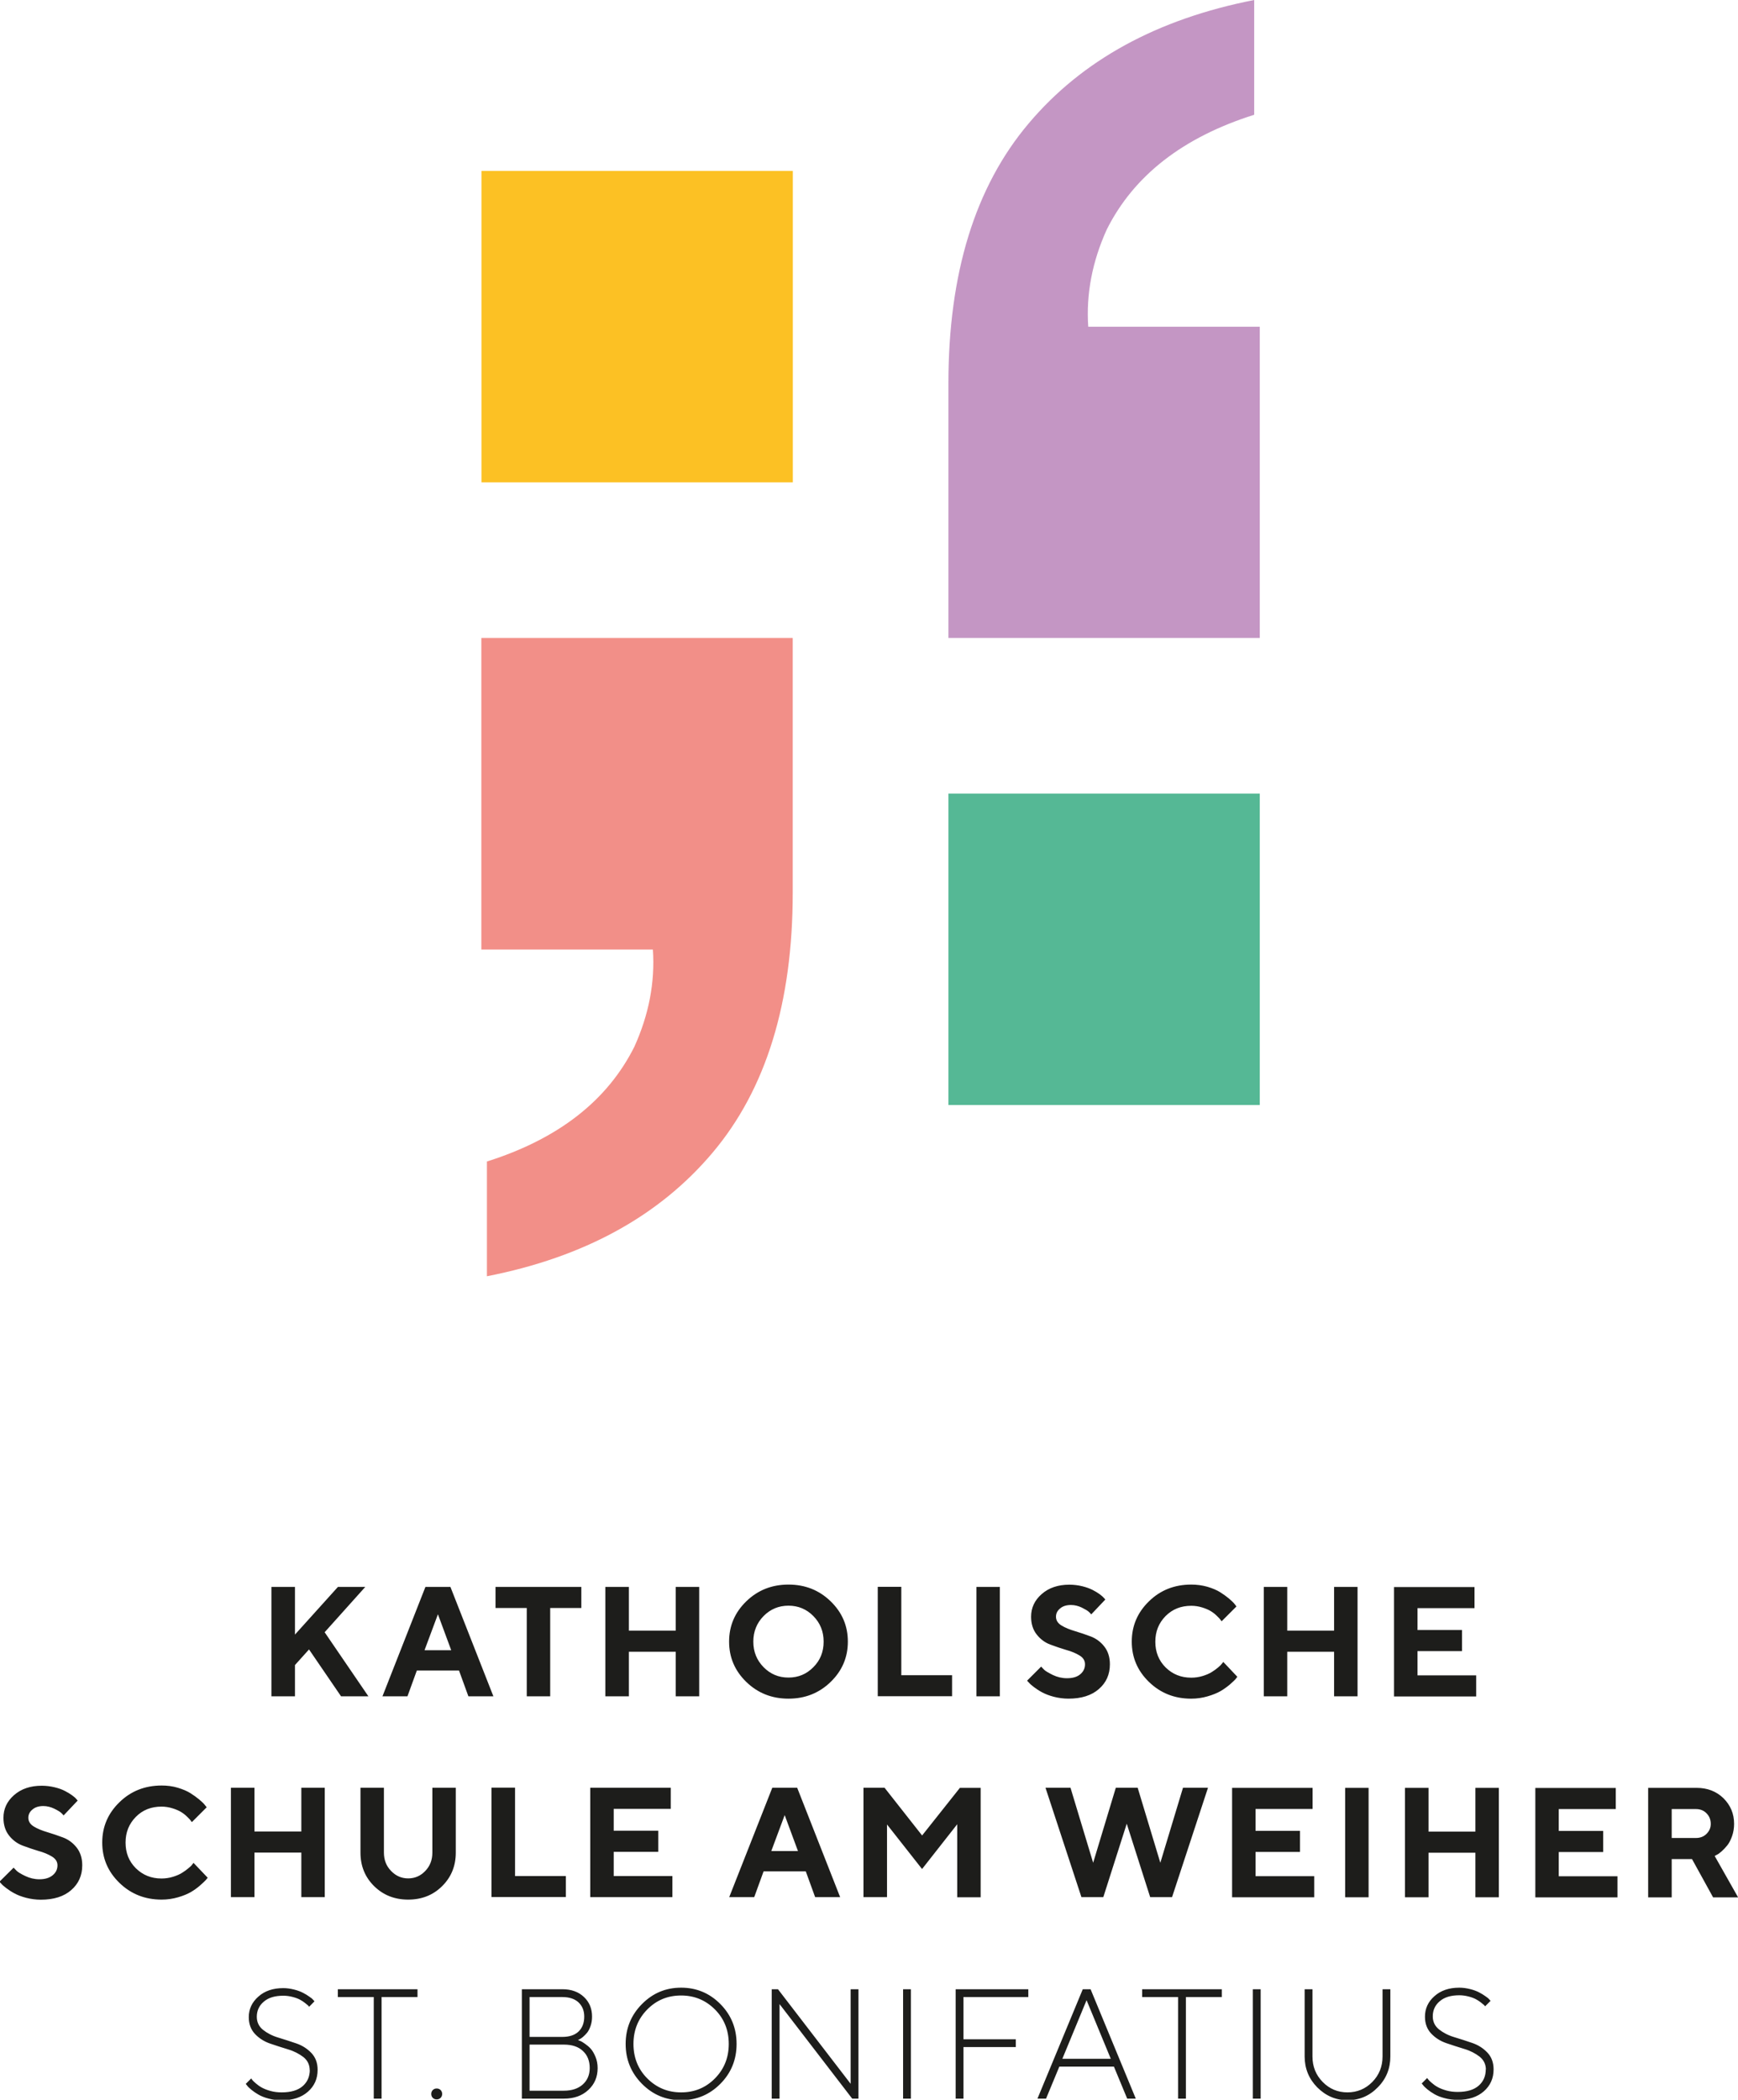 <?xml version="1.0" encoding="UTF-8"?>
<svg xmlns="http://www.w3.org/2000/svg" id="a" data-name="Ebene 1" viewBox="0 0 155.73 188.1">
  <defs>
    <style>
      .b {
        fill: #f28f88;
      }

      .c {
        fill: #fcc124;
      }

      .d {
        fill: #c496c4;
      }

      .e {
        fill: #1d1d1b;
      }

      .f {
        fill: #55b895;
      }
    </style>
  </defs>
  <path class="e" d="M133.13,185.37c0,.62-.22,1.11-.65,1.48-.43,.37-1.06,.55-1.87,.55-.36,0-.69-.04-1.01-.13-.32-.09-.57-.19-.77-.3-.2-.11-.38-.24-.54-.38-.16-.14-.27-.24-.31-.3-.05-.06-.08-.1-.1-.14l-.49,.49,.13,.16c.07,.1,.2,.22,.38,.37,.18,.15,.39,.29,.63,.43,.24,.14,.54,.26,.92,.36,.37,.1,.76,.15,1.16,.15,.99,0,1.77-.26,2.35-.77,.58-.51,.87-1.16,.87-1.96,0-.62-.19-1.12-.56-1.51s-.83-.68-1.36-.86c-.53-.18-1.07-.36-1.61-.52-.54-.16-.99-.4-1.36-.69-.37-.3-.56-.69-.56-1.17,0-.55,.21-1.01,.63-1.36,.42-.36,1-.53,1.75-.53,.29,0,.56,.04,.83,.11,.27,.07,.48,.15,.65,.24s.32,.19,.46,.3c.14,.11,.24,.19,.28,.23,.04,.04,.07,.08,.09,.11l.49-.49-.11-.12c-.07-.09-.19-.19-.36-.3-.16-.12-.35-.23-.56-.34-.21-.11-.47-.21-.79-.29-.32-.08-.64-.13-.98-.13-.92,0-1.66,.25-2.23,.76-.57,.5-.85,1.12-.85,1.84,0,.61,.19,1.12,.56,1.51s.83,.68,1.36,.86c.54,.18,1.07,.36,1.61,.52,.54,.16,.99,.4,1.37,.69,.37,.3,.56,.69,.56,1.17m-12.39,2.03c-.88,0-1.62-.31-2.23-.93-.61-.62-.92-1.38-.92-2.29v-6.02h-.7v6.02c0,1.08,.38,2.01,1.13,2.77,.76,.76,1.66,1.15,2.71,1.15s1.96-.38,2.71-1.15c.76-.76,1.13-1.69,1.13-2.77v-6.02h-.7v6.02c0,.91-.31,1.67-.92,2.29-.61,.62-1.36,.93-2.24,.93m-8.46,.56h.7v-9.8h-.7v9.8Zm-9.92-9.8v.7h3.22v9.1h.7v-9.1h3.22v-.7h-7.14Zm-2.53,6.93l1.19,2.87h.77l-4.05-9.8h-.7l-4.06,9.8h.77l1.19-2.87h4.9Zm-.28-.7h-4.34l2.17-5.25,2.17,5.25Zm-13.9-6.23v9.8h.7v-4.62h4.69v-.7h-4.69v-3.78h5.81v-.7h-6.51Zm-4.71,9.8h.7v-9.8h-.7v9.8Zm-4.7-9.8v8.47l-6.51-8.47h-.56v9.8h.7v-8.47l6.51,8.47h.56v-9.8h-.7Zm-10.22,4.9c0-1.4-.48-2.59-1.45-3.57s-2.14-1.47-3.52-1.47-2.54,.49-3.51,1.47c-.97,.98-1.46,2.17-1.46,3.57s.49,2.59,1.46,3.57c.97,.98,2.14,1.47,3.51,1.47s2.55-.49,3.52-1.47c.97-.98,1.45-2.17,1.45-3.57m-.7,0c0,1.22-.41,2.25-1.24,3.09s-1.84,1.25-3.03,1.25-2.2-.42-3.03-1.25-1.24-1.87-1.24-3.09,.41-2.25,1.24-3.09,1.84-1.25,3.03-1.25,2.2,.42,3.03,1.25,1.24,1.87,1.24,3.09m-14.91-4.2c.62,0,1.1,.16,1.44,.47,.34,.32,.52,.74,.52,1.28,0,.57-.17,1.01-.51,1.34-.34,.32-.82,.48-1.45,.48h-2.94v-3.57h2.94Zm-2.94,8.4v-4.14h3.08c.73,0,1.3,.19,1.7,.57,.41,.38,.61,.89,.61,1.53,0,.61-.21,1.1-.62,1.47-.41,.37-.98,.56-1.7,.56h-3.08Zm4.34-4.55l.14-.07c.08-.04,.18-.1,.31-.21,.12-.1,.24-.23,.37-.38,.12-.15,.22-.35,.31-.61,.09-.26,.13-.53,.13-.83,0-.71-.24-1.3-.73-1.76-.49-.46-1.13-.69-1.92-.69h-3.64v9.8h3.78c.9,0,1.62-.26,2.18-.78s.83-1.17,.83-1.95c0-.36-.06-.7-.19-1.01-.13-.31-.27-.55-.42-.72-.15-.17-.33-.32-.53-.46-.2-.14-.34-.22-.42-.25l-.19-.07Zm-13.15,4.83c0,.14,.05,.26,.14,.35,.09,.09,.21,.14,.35,.14s.26-.05,.35-.14,.14-.21,.14-.35-.05-.26-.14-.35c-.09-.09-.21-.14-.35-.14s-.26,.05-.35,.14c-.09,.09-.14,.21-.14,.35m-8.37-9.38v.7h3.22v9.1h.7v-9.1h3.22v-.7h-7.14Zm-2.51,7.21c0,.62-.22,1.11-.65,1.48-.43,.37-1.06,.55-1.87,.55-.36,0-.69-.04-1.01-.13-.32-.09-.57-.19-.77-.3-.2-.11-.38-.24-.54-.38-.16-.14-.27-.24-.31-.3-.05-.06-.08-.1-.1-.14l-.49,.49,.13,.16c.07,.1,.2,.22,.38,.37,.18,.15,.39,.29,.63,.43,.24,.14,.54,.26,.92,.36,.37,.1,.76,.15,1.16,.15,.99,0,1.77-.26,2.35-.77,.58-.51,.87-1.16,.87-1.96,0-.62-.19-1.12-.56-1.51-.37-.39-.83-.68-1.36-.86-.54-.18-1.07-.36-1.61-.52s-.99-.4-1.36-.69c-.37-.3-.56-.69-.56-1.17,0-.55,.21-1.01,.63-1.36,.42-.36,1-.53,1.75-.53,.29,0,.56,.04,.83,.11,.27,.07,.48,.15,.65,.24s.32,.19,.46,.3c.14,.11,.24,.19,.28,.23,.04,.04,.07,.08,.09,.11l.48-.49-.11-.12c-.07-.09-.19-.19-.36-.3-.16-.12-.35-.23-.56-.34-.21-.11-.47-.21-.79-.29-.32-.08-.64-.13-.98-.13-.92,0-1.66,.25-2.23,.76-.57,.5-.86,1.12-.86,1.84,0,.61,.19,1.12,.56,1.51,.37,.39,.83,.68,1.36,.86,.54,.18,1.07,.36,1.61,.52,.54,.16,.99,.4,1.37,.69,.37,.3,.56,.69,.56,1.17"></path>
  <path class="e" d="M153.29,163.38c0,.36-.13,.65-.38,.9s-.57,.37-.95,.37h-2.17v-2.59h2.17c.38,0,.7,.12,.95,.38,.25,.25,.38,.57,.38,.95m-5.61,6.58h2.11v-3.43h1.82l1.89,3.43h2.24l-2.1-3.71,.18-.1c.12-.05,.27-.16,.44-.31,.17-.15,.34-.33,.51-.54,.17-.21,.31-.49,.43-.83,.12-.34,.18-.71,.18-1.1,0-.9-.32-1.66-.95-2.29-.64-.62-1.44-.93-2.41-.93h-4.34v9.8Zm-8.01-1.89v-2.17h3.98v-1.89h-3.98v-1.96h5.11v-1.89h-7.21v9.8h7.36v-1.89h-5.25Zm-5.37-7.92h-2.1v3.92h-4.2v-3.92h-2.11v9.8h2.11v-3.99h4.2v3.99h2.1v-9.8Zm-13.77,9.8h2.1v-9.8h-2.1v9.8Zm-8.03-1.89v-2.17h3.98v-1.89h-3.98v-1.96h5.11v-1.89h-7.21v9.8h7.36v-1.89h-5.25Zm-12.52-7.92l-2.03,6.72-2.03-6.72h-2.24l3.22,9.8h1.96l2.1-6.58,2.1,6.58h1.96l3.22-9.8h-2.24l-2.03,6.72-2.03-6.72h-1.95Zm-17.36,4.27l-3.36-4.27h-1.89v9.8h2.11v-6.51l3.14,3.99,3.15-4.01v6.54h2.1v-9.8h-1.86l-3.39,4.27Zm-10.42,3.22l.84,2.31h2.24l-3.85-9.8h-2.23l-3.86,9.8h2.24l.84-2.31h3.78Zm-.7-1.82h-2.39l1.2-3.22,1.19,3.22Zm-16.51,2.24v-2.17h3.99v-1.89h-3.99v-1.96h5.11v-1.89h-7.21v9.8h7.36v-1.89h-5.25Zm-4.29,1.89v-1.89h-4.55v-7.92h-2.11v9.8h6.65Zm-14.12-1.68c-.6,0-1.11-.22-1.54-.67-.43-.44-.64-.99-.64-1.64v-5.81h-2.1v5.81c0,1.19,.4,2.19,1.22,3,.81,.8,1.83,1.21,3.05,1.21s2.24-.4,3.05-1.21c.81-.8,1.22-1.8,1.22-3v-5.81h-2.1v5.81c0,.66-.21,1.21-.64,1.65-.42,.44-.93,.66-1.53,.66m-7.47-8.12h-2.1v3.92h-4.2v-3.92h-2.11v9.8h2.11v-3.99h4.2v3.99h2.1v-9.8Zm-14.62-.2c-1.49,0-2.76,.5-3.78,1.5-1.03,1-1.54,2.2-1.54,3.61s.51,2.61,1.54,3.61c1.03,1,2.29,1.5,3.78,1.5,.51,0,1-.07,1.48-.21,.48-.14,.86-.3,1.15-.47,.29-.17,.57-.37,.83-.6,.26-.23,.42-.38,.5-.47,.07-.09,.13-.16,.17-.21l-1.27-1.33-.11,.14c-.07,.1-.19,.22-.36,.35-.16,.14-.35,.27-.57,.41-.21,.13-.48,.25-.81,.35-.33,.1-.67,.15-1.02,.15-.92,0-1.68-.31-2.3-.92-.62-.62-.92-1.38-.92-2.3s.31-1.68,.92-2.3c.61-.62,1.38-.92,2.3-.92,.33,0,.66,.05,.98,.15,.32,.1,.58,.21,.77,.33,.2,.12,.38,.26,.54,.42,.17,.16,.27,.27,.32,.34,.05,.07,.09,.12,.11,.15l1.33-1.33-.16-.2c-.1-.13-.26-.29-.5-.49-.23-.19-.49-.38-.79-.57-.3-.19-.68-.35-1.14-.49-.46-.14-.95-.2-1.47-.2m-9.31,7.14c0,.37-.14,.66-.43,.9-.29,.24-.68,.36-1.19,.36-.44,0-.86-.1-1.26-.29s-.66-.35-.78-.47c-.12-.12-.21-.21-.27-.28l-1.27,1.26,.16,.17c.09,.11,.24,.24,.45,.4,.21,.16,.45,.32,.73,.47,.27,.15,.63,.29,1.05,.4,.43,.11,.87,.17,1.32,.17,1.16,0,2.07-.29,2.72-.86,.66-.57,.99-1.32,.99-2.22,0-.64-.17-1.17-.5-1.59-.33-.42-.74-.72-1.21-.9-.48-.18-.95-.34-1.42-.48-.47-.14-.87-.3-1.2-.5-.33-.2-.5-.46-.5-.79,0-.29,.12-.54,.37-.74,.24-.21,.57-.31,.97-.31,.33,0,.66,.08,.97,.23,.31,.15,.52,.28,.62,.37,.1,.09,.17,.17,.23,.24l1.26-1.33-.12-.14c-.08-.1-.21-.21-.39-.34-.18-.13-.39-.26-.63-.38-.24-.13-.55-.24-.92-.33-.37-.09-.76-.14-1.16-.14-1.02,0-1.84,.28-2.48,.84-.64,.56-.95,1.24-.95,2.03,0,.64,.17,1.17,.5,1.59,.33,.42,.74,.72,1.21,.9,.47,.18,.95,.34,1.42,.48,.48,.13,.88,.3,1.21,.5,.33,.2,.5,.46,.5,.79"></path>
  <path class="e" d="M127.01,150.08v-2.17h3.99v-1.89h-3.99v-1.96h5.11v-1.89h-7.21v9.8h7.36v-1.89h-5.25Zm-5.37-7.92h-2.1v3.92h-4.2v-3.92h-2.1v9.8h2.1v-3.99h4.2v3.99h2.1v-9.8Zm-14.91-.21c-1.49,0-2.76,.5-3.78,1.5-1.03,1-1.54,2.2-1.54,3.61s.51,2.61,1.54,3.61c1.03,1,2.29,1.5,3.78,1.5,.51,0,1-.07,1.48-.21,.48-.14,.86-.3,1.16-.47,.29-.17,.57-.37,.83-.59,.26-.23,.42-.38,.5-.47,.07-.09,.13-.16,.17-.22l-1.26-1.33-.11,.14c-.07,.1-.19,.22-.36,.36-.16,.14-.35,.27-.57,.41-.21,.13-.48,.25-.81,.35-.33,.1-.67,.15-1.02,.15-.92,0-1.68-.31-2.3-.92-.61-.61-.92-1.38-.92-2.3s.31-1.68,.92-2.3c.62-.62,1.38-.92,2.3-.92,.33,0,.66,.05,.98,.15,.32,.1,.58,.21,.77,.33,.2,.12,.38,.26,.54,.42,.17,.16,.27,.27,.32,.34,.05,.07,.09,.12,.11,.15l1.33-1.33-.16-.21c-.1-.13-.27-.29-.5-.49-.23-.19-.49-.38-.79-.57-.3-.19-.68-.35-1.14-.49-.46-.13-.95-.2-1.47-.2m-9.51,7.14c0,.36-.14,.66-.43,.9-.29,.24-.68,.35-1.19,.35-.44,0-.86-.1-1.26-.29-.4-.2-.66-.35-.78-.47-.12-.12-.21-.21-.27-.28l-1.26,1.26,.16,.17c.09,.11,.24,.24,.45,.4,.21,.16,.45,.32,.73,.47,.28,.15,.63,.29,1.05,.4,.43,.11,.87,.17,1.32,.17,1.16,0,2.07-.29,2.72-.86,.66-.57,.99-1.31,.99-2.22,0-.64-.17-1.17-.5-1.59-.33-.42-.74-.72-1.21-.9-.48-.18-.95-.34-1.42-.48-.47-.14-.87-.3-1.2-.5-.33-.2-.5-.46-.5-.79,0-.29,.12-.54,.37-.74,.24-.21,.57-.31,.97-.31,.33,0,.66,.08,.97,.23,.32,.16,.52,.28,.62,.37,.1,.09,.17,.17,.23,.24l1.26-1.33-.12-.14c-.08-.09-.21-.21-.39-.34-.18-.13-.39-.26-.63-.38-.24-.12-.55-.24-.92-.33-.37-.09-.76-.14-1.16-.14-1.02,0-1.84,.28-2.48,.84-.64,.56-.95,1.24-.95,2.03,0,.64,.17,1.17,.5,1.59,.33,.42,.73,.72,1.21,.9,.47,.18,.95,.34,1.42,.48,.48,.13,.88,.3,1.21,.5,.33,.2,.49,.46,.49,.79m-9.73,2.87h2.1v-9.8h-2.1v9.8Zm-2.18,0v-1.89h-4.55v-7.92h-2.11v9.8h6.65Zm-19.98-4.9c0,1.41,.51,2.61,1.54,3.61,1.03,1,2.29,1.5,3.78,1.5s2.75-.5,3.78-1.5c1.03-1,1.54-2.2,1.54-3.61s-.51-2.61-1.54-3.61c-1.03-1-2.29-1.5-3.78-1.5s-2.75,.5-3.78,1.5c-1.03,1-1.54,2.2-1.54,3.61m2.17,0c0-.9,.31-1.67,.92-2.29,.61-.62,1.36-.93,2.23-.93s1.62,.31,2.23,.93c.61,.62,.92,1.38,.92,2.29s-.3,1.67-.92,2.29c-.61,.62-1.35,.93-2.23,.93s-1.62-.31-2.23-.93c-.61-.62-.92-1.38-.92-2.29m-4.85-4.9h-2.1v3.92h-4.2v-3.92h-2.11v9.8h2.11v-3.99h4.2v3.99h2.1v-9.8Zm-18.25,0v1.89h2.8v7.91h2.1v-7.91h2.79v-1.89h-7.7Zm-3.27,7.49l.84,2.31h2.24l-3.85-9.8h-2.24l-3.85,9.8h2.24l.84-2.31h3.78Zm-.7-1.82h-2.39l1.2-3.22,1.19,3.22Zm-14-5.67h-2.11v9.8h2.11v-2.8l1.26-1.4,2.87,4.2h2.45l-3.92-5.74,3.64-4.06h-2.45l-3.85,4.27v-4.27Z"></path>
  <path class="b" d="M71.03,57.15h-27.9v27.91h15.37c.2,2.94-.36,5.84-1.66,8.71-2.42,4.83-6.82,8.26-13.21,10.28v10.28c8.68-1.7,15.42-5.38,20.21-11.06,4.8-5.68,7.19-13.44,7.19-23.3v-22.82Z"></path>
  <path class="d" d="M84.98,57.15h27.9V29.27h-15.37c-.2-2.94,.36-5.84,1.66-8.71,2.42-4.83,6.82-8.26,13.21-10.28V0c-8.68,1.7-15.42,5.38-20.21,11.06-4.8,5.68-7.19,13.44-7.19,23.3v22.8Z"></path>
  <rect class="c" x="43.14" y="15.31" width="27.9" height="27.9"></rect>
  <rect class="f" x="84.98" y="71.09" width="27.9" height="27.9"></rect>
</svg>
